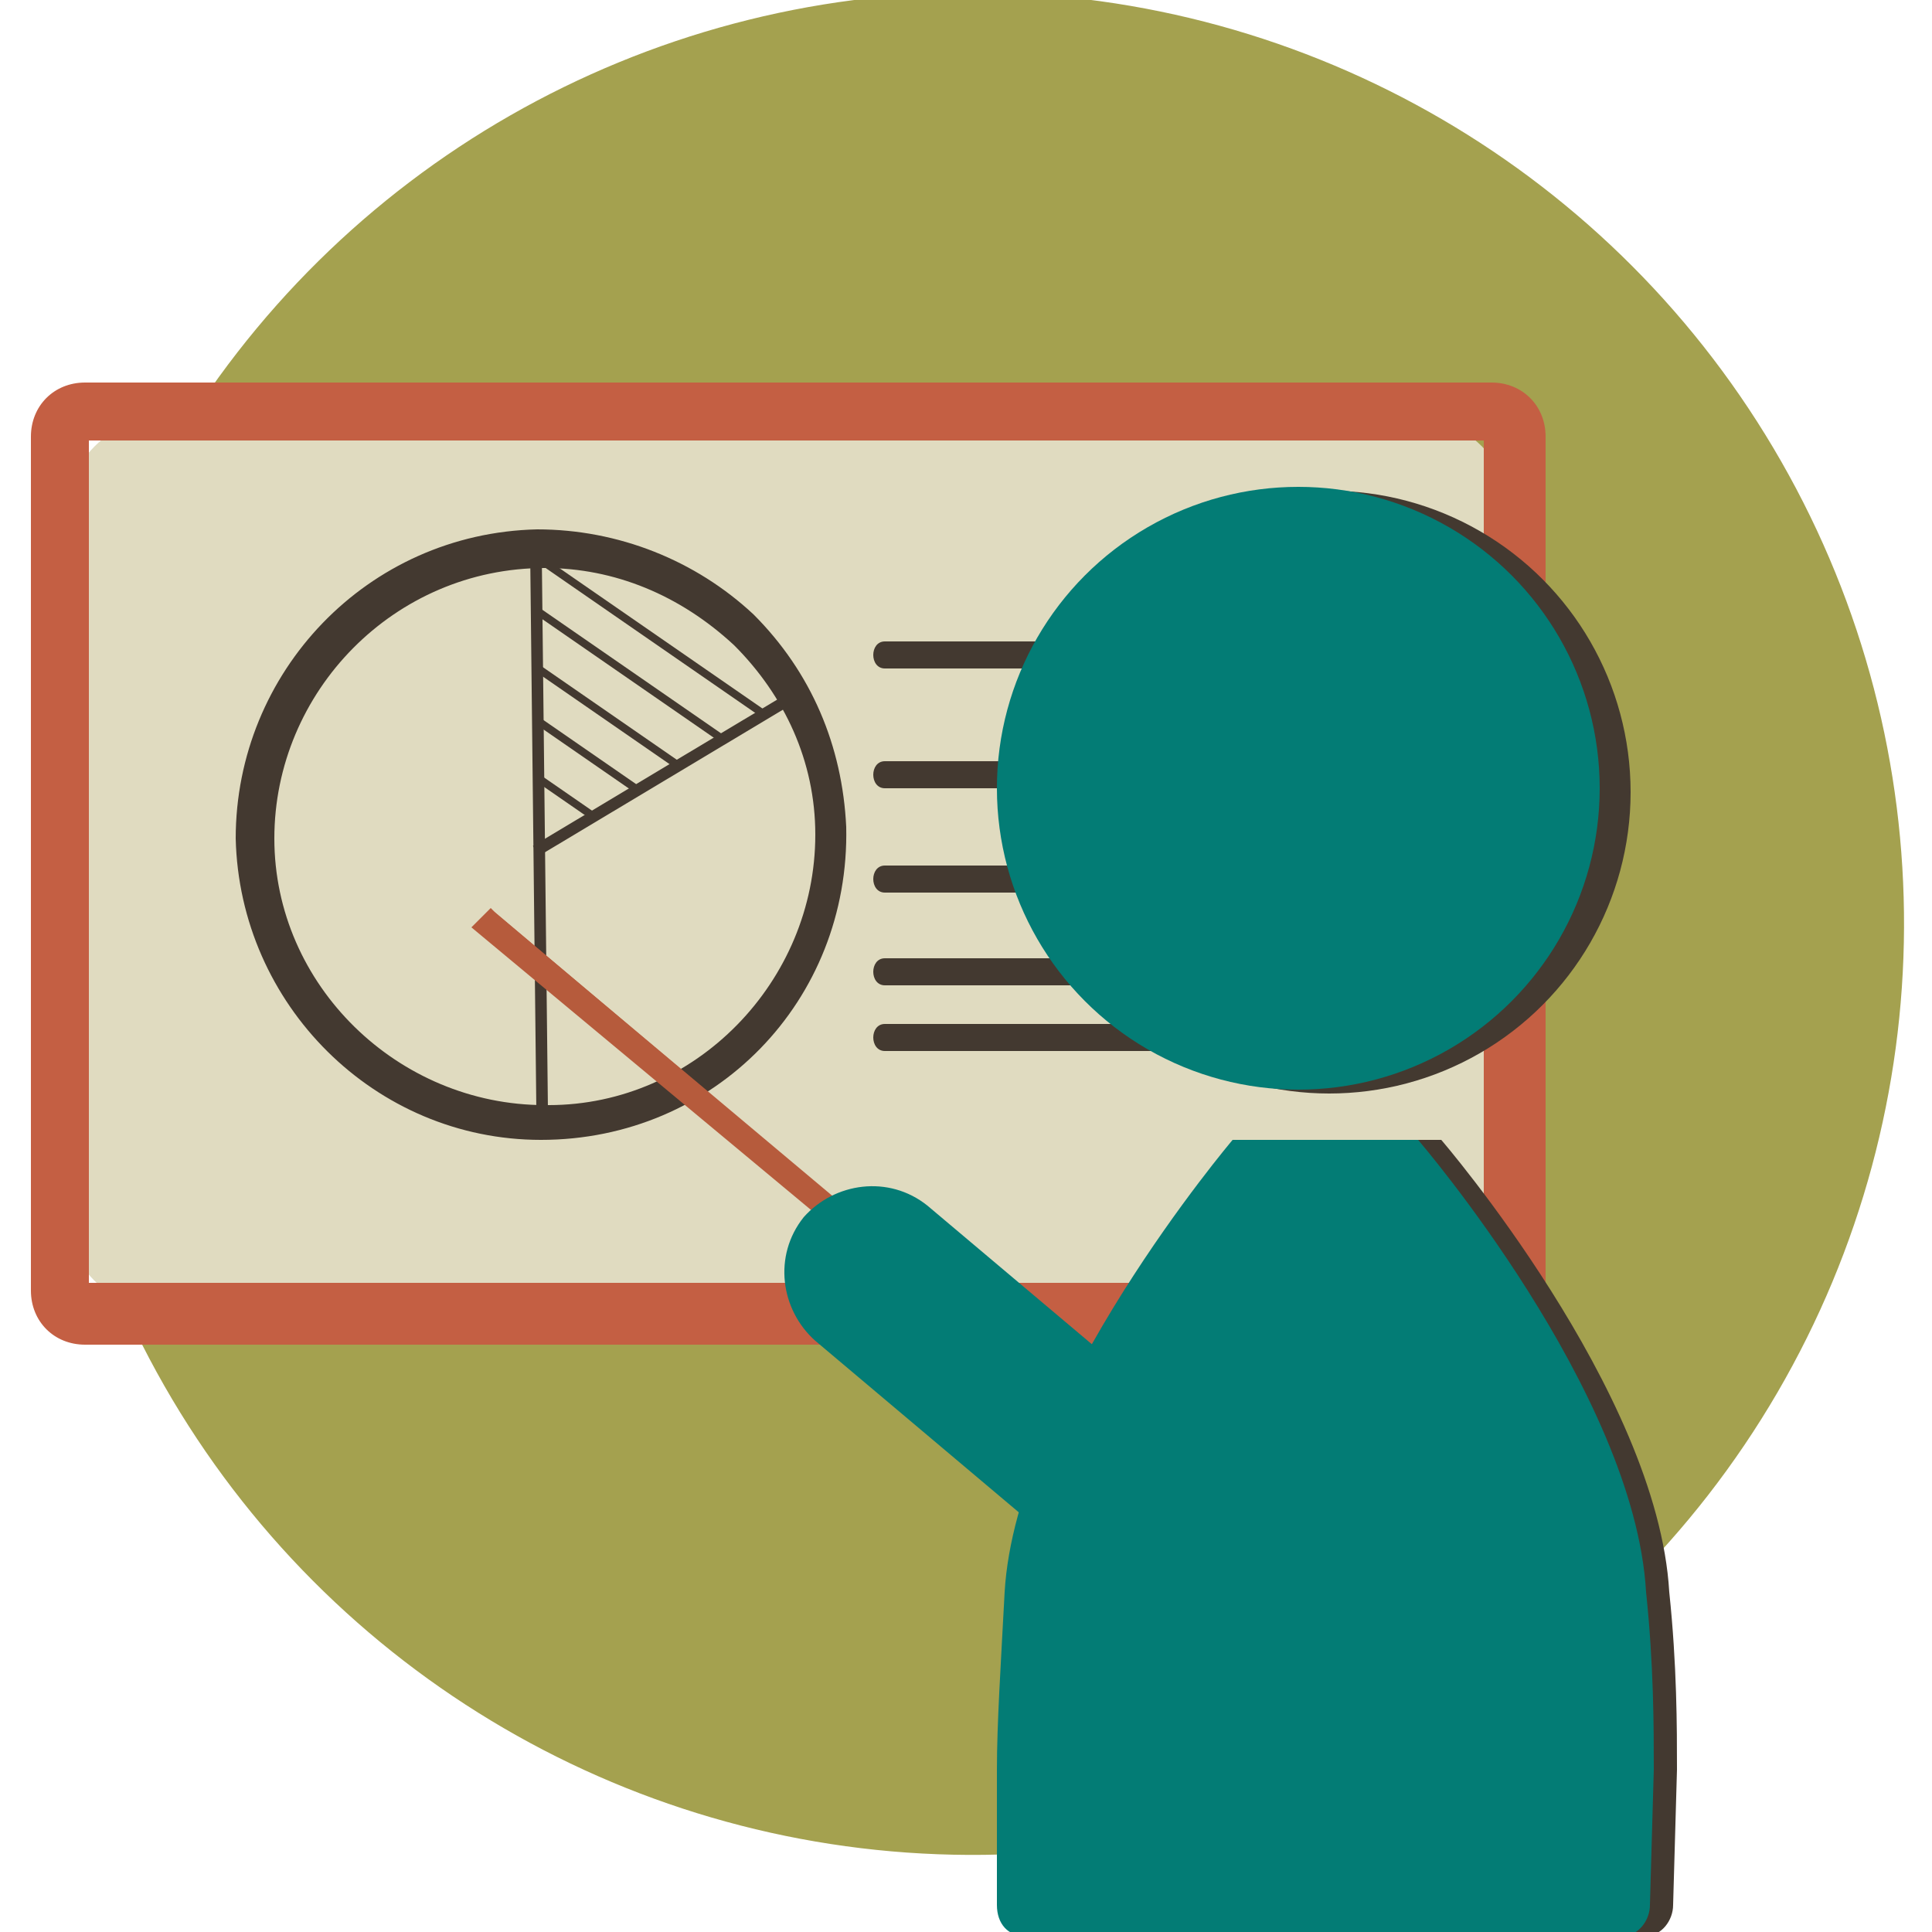 <?xml version="1.0" encoding="utf-8"?>
<!-- Generator: Adobe Illustrator 21.0.0, SVG Export Plug-In . SVG Version: 6.00 Build 0)  -->
<svg version="1.1" id="Layer_1" xmlns="http://www.w3.org/2000/svg" xmlns:xlink="http://www.w3.org/1999/xlink" x="0px" y="0px"
	 viewBox="0 0 50 50" style="enable-background:new 0 0 50 50;" xml:space="preserve">
<style type="text/css">
	.st0{fill:#FFFFFF;}
	.st1{fill:#ABD5CB;}
	.st2{fill:none;}
	.st3{fill:#2B4449;}
	.st4{fill:#A4A14F;}
	.st5{fill:#7F7F7F;}
	.st6{fill:#C45F43;}
	.st7{fill:#616161;}
	.st8{fill:#E0DBC0;}
	.st9{fill:#003BB3;}
	.st10{fill:#EBCB42;}
	.st11{fill:#60A2A2;}
	.st12{fill:#433930;}
	.st13{fill:#C04323;}
	.st14{fill:#037C75;}
	.st15{fill:#B65B3C;}
	.st16{fill:#3E3F3E;}
	.st17{fill:#131413;}
	.st18{fill:#4D3D26;}
	.st19{fill:#0C9AA8;}
	.st20{clip-path:url(#XMLID_561_);}
	.st21{fill:#0F0E0C;}
	.st22{fill:#7F5786;stroke:#60A2A2;stroke-width:0.5;stroke-miterlimit:10;}
	.st23{fill:#D4C000;}
	.st24{fill:#FBCFCD;}
	.st25{fill:#78C1B9;}
	.st26{fill:#DFF1EF;}
	.st27{fill:#F34336;}
	.st28{fill:#F23221;}
	.st29{fill:#FDBC19;}
	.st30{fill:#373949;}
	.st31{fill:#ECEEF0;}
	.st32{fill:#EBEDEE;}
	.st33{fill:#D2D3D3;}
	.st34{fill:#D2D3D2;}
	.st35{fill:#EDECE8;}
	.st36{fill:#D2D1CE;}
	.st37{fill:#F8BA06;}
	.st38{fill:#232635;}
	.st39{fill:#F5F6F7;}
	.st40{fill:#363949;}
	.st41{fill:#CCCED1;}
	.st42{fill:#4BEADB;}
	.st43{fill:#4CE6D7;}
	.st44{fill:#0075AA;}
	.st45{fill:#FEFEFE;}
	.st46{fill:#FDFDFD;}
	.st47{fill:#F9F9F9;}
	.st48{fill:#FF5200;stroke:#FF5200;stroke-miterlimit:10;}
	.st49{fill:#007F67;stroke:#384155;stroke-miterlimit:10;}
	.st50{fill:#384155;}
	.st51{fill:#00AA9D;stroke:#384155;stroke-miterlimit:10;}
	.st52{fill:#FFA43F;}
	.st53{fill:#B3B3B3;}
	.st54{fill:#A65575;}
	.st55{fill:#DD6F3E;}
	.st56{fill:#119891;}
	.st57{fill:#919F54;}
	.st58{fill:#5D80A0;}
	.st59{fill-rule:evenodd;clip-rule:evenodd;fill:#A65575;}
	.st60{fill-rule:evenodd;clip-rule:evenodd;fill:#119891;}
	.st61{fill-rule:evenodd;clip-rule:evenodd;fill:#919F54;}
	.st62{fill-rule:evenodd;clip-rule:evenodd;fill:#5D80A0;}
	.st63{fill-rule:evenodd;clip-rule:evenodd;fill:#DD6F3E;}
	.st64{fill-rule:evenodd;clip-rule:evenodd;fill:#FFFFFF;}
	.st65{fill:#01A4AB;}
	.st66{fill:#005472;}
	.st67{fill:#023038;}
	.st68{fill:#14B0BF;}
	.st69{clip-path:url(#SVGID_2_);}
	.st70{fill:#F1C9A5;}
	.st71{fill:#E4B692;}
	.st72{opacity:0.1;fill:#DDAC8C;}
	.st73{fill:#FB6020;}
	.st74{fill:#915F2C;}
	.st75{fill:#471B18;}
	.st76{fill:#FE393E;}
	.st77{fill:#0D313D;}
	.st78{fill:#F1F2F2;}
	.st79{fill:#2B5770;}
	.st80{fill:#262421;}
	.st81{fill:#343F57;}
	.st82{fill:none;stroke:#343F57;stroke-width:2.787;stroke-linecap:round;stroke-linejoin:round;stroke-miterlimit:10;}
	.st83{fill:#404041;}
	.st84{fill:#EDB945;}
	.st85{fill:#515151;}
	.st86{fill:#5A9F98;}
	.st87{clip-path:url(#SVGID_4_);}
	.st88{fill:#6DB1AC;}
	.st89{fill:#82C1BC;}
	.st90{opacity:0.2;}
	.st91{fill:#B1B2BF;}
	.st92{fill:#CBEBFB;}
	.st93{fill:#069AA5;}
	.st94{fill:#082E3C;}
	.st95{fill:#124B59;}
	.st96{fill:#E0E0EA;}
	.st97{fill:#F1B82B;}
	.st98{fill:#7D7D7D;}
	.st99{fill:#676665;}
	.st100{fill:#D09C2A;}
	.st101{fill:#DE5036;}
	.st102{fill:#F05A37;}
	.st103{fill:#F6F7F7;}
	.st104{fill:#0B3654;}
	.st105{fill:#114149;}
	.st106{fill:#DA4643;}
	.st107{fill:#FFFDF3;}
	.st108{fill:#CBCAC7;}
	.st109{fill:#36495E;}
	.st110{fill:#F8FBF6;}
	.st111{fill:#F26F5A;}
	.st112{fill:#87D5F7;}
	.st113{fill:#2C3D4F;}
	.st114{clip-path:url(#SVGID_6_);}
	.st115{fill:#FDC111;}
	.st116{clip-path:url(#SVGID_8_);}
	.st117{fill:#102F41;}
	.st118{fill:#231F20;}
	.st119{fill:#2E5871;}
	.st120{clip-path:url(#SVGID_10_);}
	.st121{fill:#FC6121;}
	.st122{clip-path:url(#SVGID_12_);}
	.st123{fill:#F5C002;}
	.st124{clip-path:url(#SVGID_14_);}
	.st125{fill:#303030;}
	.st126{fill:#FB621E;}
	.st127{opacity:0.2;fill:#E53D0C;}
	.st128{fill:#E53D0C;}
	.st129{fill:#90A4AE;}
	.st130{fill:#B0BEC5;}
	.st131{fill:#CFD8DC;}
	.st132{fill:#68787A;}
	.st133{fill:#2A445D;}
	.st134{opacity:0.41;fill:#BDBDBD;}
	.st135{fill:#17C5CC;}
	.st136{fill:#F62F48;}
	.st137{fill:#F4CD25;}
	.st138{fill:#D8E0E7;}
	.st139{fill:#929497;}
	.st140{fill:#0EC0C0;}
	.st141{fill:#306B88;}
	.st142{fill:#22DDDD;}
	.st143{fill:#008CD4;}
	.st144{fill:#FC611F;}
	.st145{clip-path:url(#SVGID_16_);}
	.st146{fill:#A25A34;}
	.st147{fill:#01561E;}
	.st148{fill:#D1874A;}
	.st149{fill:#2B5971;}
	.st150{clip-path:url(#SVGID_18_);}
	.st151{fill:#583A2F;}
	.st152{fill:#C51C39;}
	.st153{fill:none;stroke:#FFFFFF;stroke-width:1.431;stroke-linecap:round;stroke-linejoin:round;}
	
		.st154{fill:none;stroke:#FFFFFF;stroke-width:1.431;stroke-linecap:round;stroke-linejoin:round;stroke-dasharray:4.610059e-02,1.844;}
	.st155{fill:#FDC20E;}
	.st156{clip-path:url(#SVGID_20_);}
	.st157{fill:#3595BB;}
	.st158{fill:#27AAE1;}
	.st159{fill:#D42B00;}
	.st160{fill:#00A1E9;}
	.st161{fill:#4064D7;}
</style>
<g id="XMLID_3294_">
	<g id="XMLID_2181_">
		
			<ellipse id="XMLID_2182_" transform="matrix(4.130407e-03 -1 1 4.130407e-03 1.172 49.006)" class="st4" cx="25.2" cy="23.9" rx="24.1" ry="24.1"/>
	</g>
	<g id="XMLID_223_">
		<g id="XMLID_269_">
			<g id="XMLID_302_">
				<path id="XMLID_303_" class="st8" d="M36.3,34H4.5c-1.6,0-2.9-1.3-2.9-2.9V13.6c0-1.6,1.3-2.9,2.9-2.9h31.8
					c1.6,0,2.9,1.3,2.9,2.9V31C39.2,32.7,37.9,34,36.3,34z"/>
			</g>
			<g id="XMLID_270_">
				<path id="XMLID_271_" class="st6" d="M38.6,34.8H2.2c-0.8,0-1.4-0.6-1.4-1.4V11.3c0-0.8,0.6-1.4,1.4-1.4h36.4
					c0.8,0,1.4,0.6,1.4,1.4v22.1C40,34.1,39.4,34.8,38.6,34.8z M2.3,33.2h36.1V11.4H2.3V33.2z"/>
			</g>
		</g>
		<g id="XMLID_267_">
			<path id="XMLID_268_" class="st12" d="M34.6,16.6H22.9c-0.4,0-0.4,0.7,0,0.7h11.8C35,17.3,35,16.6,34.6,16.6z"/>
		</g>
		<g id="XMLID_265_">
			<path id="XMLID_266_" class="st12" d="M34.6,19.7H22.9c-0.4,0-0.4,0.7,0,0.7h11.8C35,20.4,35,19.7,34.6,19.7z"/>
		</g>
		<g id="XMLID_263_">
			<path id="XMLID_264_" class="st12" d="M34.6,22.4H22.9c-0.4,0-0.4,0.7,0,0.7h11.8C35,23.1,35,22.4,34.6,22.4z"/>
		</g>
		<g id="XMLID_261_">
			<path id="XMLID_262_" class="st12" d="M34.6,24.8H22.9c-0.4,0-0.4,0.7,0,0.7h11.8C35,25.4,35,24.8,34.6,24.8z"/>
		</g>
		<g id="XMLID_259_">
			<path id="XMLID_260_" class="st12" d="M34.6,26.5H22.9c-0.4,0-0.4,0.7,0,0.7h11.8C35,27.1,35,26.5,34.6,26.5z"/>
		</g>
		<g id="XMLID_257_">
			<circle id="XMLID_258_" class="st12" cx="34.4" cy="20.5" r="7.8"/>
		</g>
		<g id="XMLID_255_">
			<circle id="XMLID_256_" class="st14" cx="33.6" cy="20.4" r="7.8"/>
		</g>
		<g id="XMLID_253_">
			<path id="XMLID_254_" class="st12" d="M43.4,45.8c0-1.1,0-2.7-0.2-4.6c-0.3-5.2-5.9-11.7-5.9-11.7h-0.9h-3h-0.9
				c0,0-5.6,6.6-5.9,11.7c-0.1,1.9-0.2,3.4-0.2,4.6c0,0,0,0,0,0v3.5c0,0.5,0.3,0.8,0.7,0.8h15.5c0.4,0,0.7-0.4,0.7-0.8L43.4,45.8
				C43.4,45.8,43.4,45.8,43.4,45.8z"/>
		</g>
		<g id="XMLID_251_">
			<path id="XMLID_252_" class="st14" d="M42.8,45.8c0-1.1,0-2.7-0.2-4.6c-0.3-5.2-5.9-11.7-5.9-11.7h-0.9h-3h-0.9
				c0,0-5.6,6.6-5.9,11.7c-0.1,1.9-0.2,3.4-0.2,4.6c0,0,0,0,0,0v3.5c0,0.5,0.3,0.8,0.7,0.8H42c0.4,0,0.7-0.4,0.7-0.8L42.8,45.8
				C42.8,45.8,42.8,45.8,42.8,45.8z"/>
		</g>
		<g id="XMLID_247_">
			<path id="XMLID_248_" class="st12" d="M14,29.5c-4.3,0-7.8-3.5-7.9-7.8c0-4.3,3.4-7.9,7.8-8c2.1,0,4.1,0.8,5.6,2.2
				c1.5,1.5,2.3,3.4,2.4,5.5C22,25.9,18.5,29.5,14,29.5C14.1,29.5,14.1,29.5,14,29.5z M14.1,14.7C14,14.7,14,14.7,14.1,14.7
				c-3.9,0-7,3.2-7,7c0,3.8,3.2,6.9,7,6.9c0,0,0.1,0,0.1,0c3.8,0,6.9-3.2,6.9-7c0-1.9-0.8-3.6-2.1-4.9
				C17.6,15.4,15.9,14.7,14.1,14.7z"/>
		</g>
		<g id="XMLID_245_">
			
				<rect id="XMLID_246_" x="13.8" y="14.3" transform="matrix(1 -1.108455e-02 1.108455e-02 1 -0.238 0.155)" class="st12" width="0.3" height="14.6"/>
		</g>
		<g id="XMLID_243_">
			
				<rect id="XMLID_244_" x="17" y="16.2" transform="matrix(0.514 0.858 -0.858 0.514 25.561 -4.978)" class="st12" width="0.3" height="7.7"/>
		</g>
		<g id="XMLID_241_">
			
				<rect id="XMLID_242_" x="14.6" y="19.7" transform="matrix(-0.569 0.823 -0.823 -0.569 39.942 20.242)" class="st12" width="0.2" height="1.7"/>
		</g>
		<g id="XMLID_239_">
			
				<rect id="XMLID_240_" x="15.1" y="18" transform="matrix(-0.569 0.823 -0.823 -0.569 40.033 18.221)" class="st12" width="0.2" height="3.2"/>
		</g>
		<g id="XMLID_237_">
			
				<rect id="XMLID_238_" x="15.7" y="16.3" transform="matrix(-0.569 0.823 -0.823 -0.569 40.01 16.117)" class="st12" width="0.2" height="4.5"/>
		</g>
		<g id="XMLID_235_">
			
				<rect id="XMLID_236_" x="16.2" y="14.5" transform="matrix(-0.569 0.823 -0.823 -0.569 39.988 14.018)" class="st12" width="0.2" height="6"/>
		</g>
		<g id="XMLID_233_">
			
				<rect id="XMLID_234_" x="16.8" y="12.9" transform="matrix(-0.569 0.823 -0.823 -0.569 40.014 11.923)" class="st12" width="0.2" height="7.1"/>
		</g>
		<g id="XMLID_226_">
			<g id="XMLID_231_">
				
					<rect id="XMLID_232_" x="19" y="20.6" transform="matrix(-0.643 0.766 -0.766 -0.643 54.215 33.566)" class="st15" width="0.5" height="17.6"/>
			</g>
			<g id="XMLID_227_">
				<path id="XMLID_228_" class="st15" d="M25.9,35.4L12.2,24l0.5-0.5l0.1,0.1l13.5,11.4L25.9,35.4z M12.5,23.9l13.3,11.2l0.2-0.2
					L12.7,23.7L12.5,23.9z"/>
			</g>
		</g>
		<g id="XMLID_224_">
			<path id="XMLID_225_" class="st14" d="M31.3,40.3L31.3,40.3c-0.8,0.9-2.2,1.1-3.2,0.3l-7-5.9c-0.9-0.8-1.1-2.2-0.3-3.2l0,0
				c0.8-0.9,2.2-1.1,3.2-0.3l7,5.9C32,38,32.1,39.4,31.3,40.3z"/>
		</g>
	</g>
</g>
</svg>
